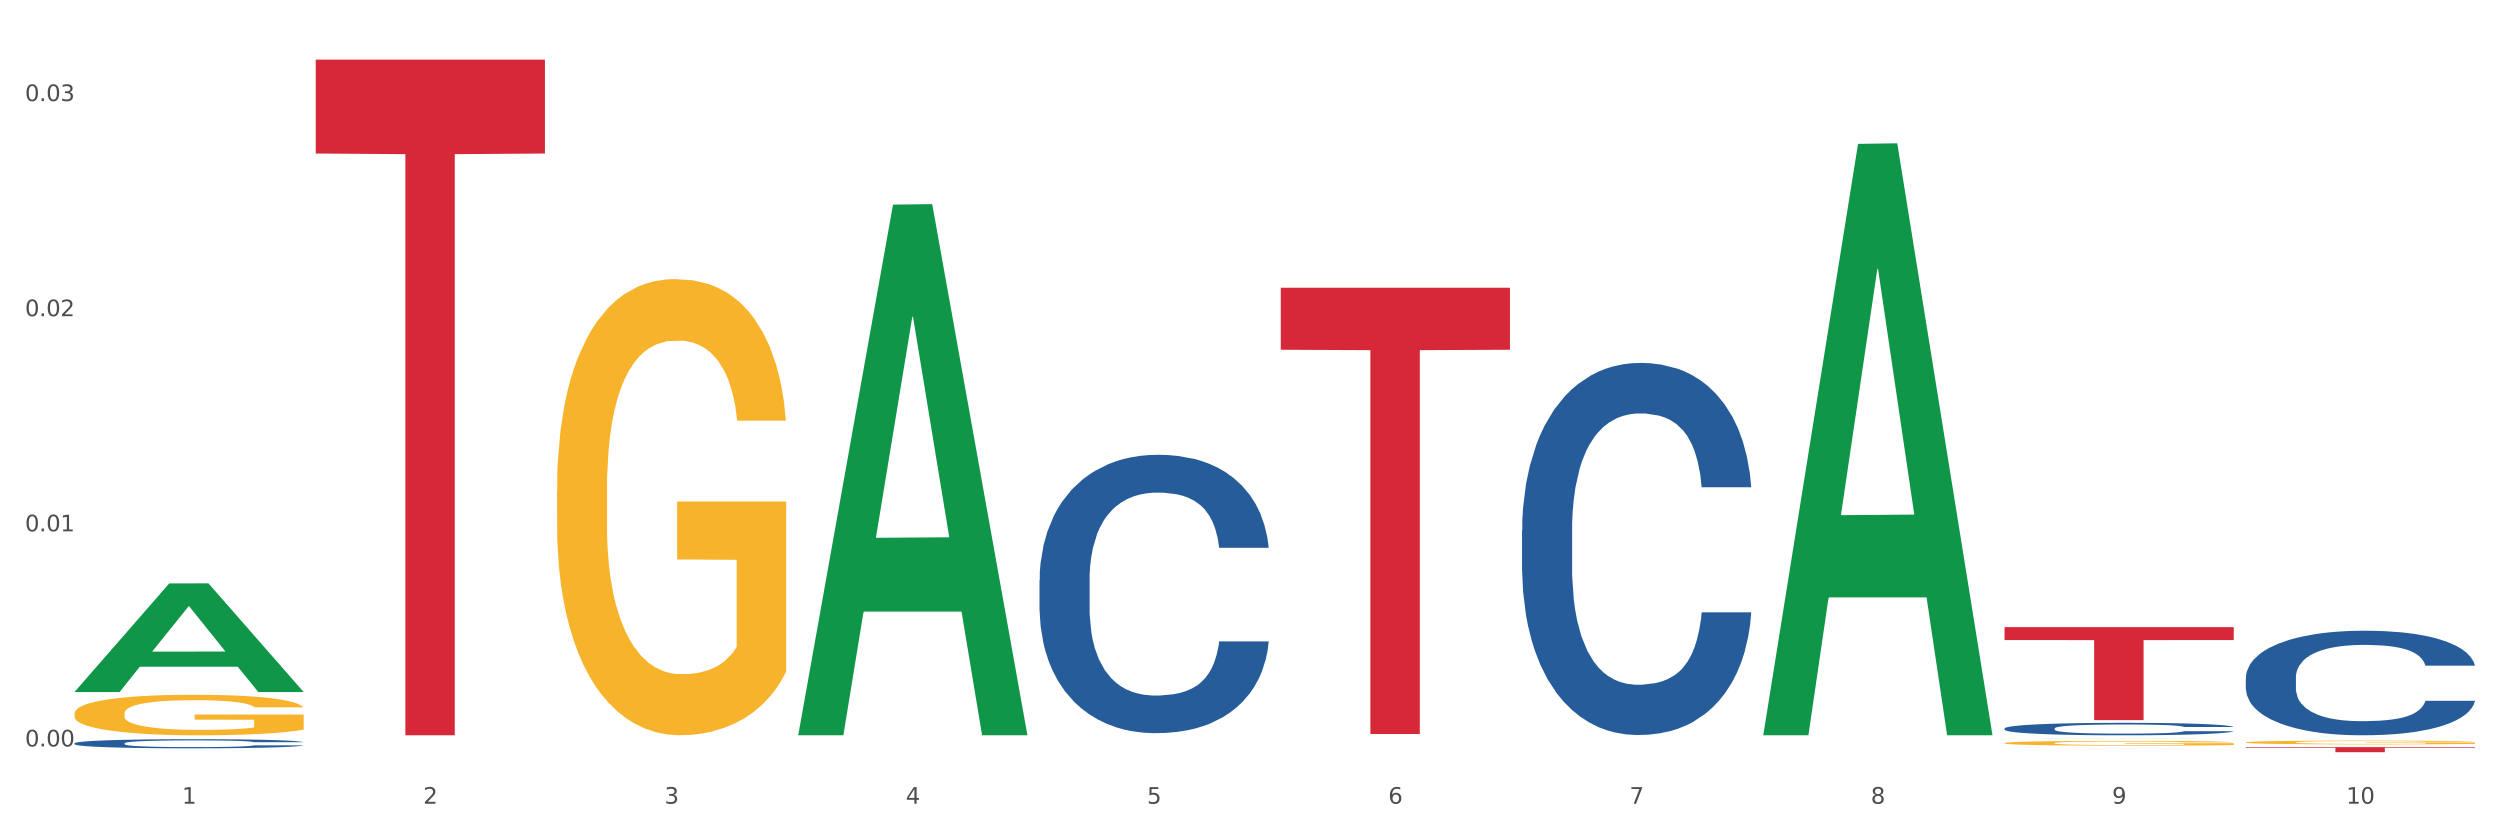 <?xml version="1.0" encoding="utf-8" standalone="no"?>
<!DOCTYPE svg PUBLIC "-//W3C//DTD SVG 1.1//EN"
  "http://www.w3.org/Graphics/SVG/1.1/DTD/svg11.dtd">
<svg xmlns:xlink="http://www.w3.org/1999/xlink" width="1080pt" height="360pt" viewBox="0 0 1080 360" xmlns="http://www.w3.org/2000/svg" version="1.1">
 <rect x="0" y="0" width="1080" height="360" fill="#333333" stroke="none"/>
 <defs>
  <style type="text/css">*{stroke-linejoin: round; stroke-linecap: butt}</style>
 </defs>
 <g id="figure_1">
  <g id="patch_1">
   <path d="M 0 360 
L 1080 360 
L 1080 0 
L 0 0 
z
" style="fill: #ffffff; stroke: #ffffff; stroke-linejoin: miter"/>
  </g>
  <g id="axes_1">
   <g id="matplotlib.axis_1">
    <g id="xtick_1">
     <g id="text_1">
      <!-- 1 -->
      <g style="fill: #4d4d4d" transform="translate(78.627 347.204) scale(0.096 -0.096)">
       <defs>
        <path id="DejaVuSans-31" d="M 794 531 
L 1825 531 
L 1825 4091 
L 703 3866 
L 703 4441 
L 1819 4666 
L 2450 4666 
L 2450 531 
L 3481 531 
L 3481 0 
L 794 0 
L 794 531 
z
" transform="scale(0.016)"/>
       </defs>
       <use xlink:href="#DejaVuSans-31"/>
      </g>
     </g>
    </g>
    <g id="xtick_2">
     <g id="text_2">
      <!-- 2 -->
      <g style="fill: #4d4d4d" transform="translate(182.851 347.204) scale(0.096 -0.096)">
       <defs>
        <path id="DejaVuSans-32" d="M 1228 531 
L 3431 531 
L 3431 0 
L 469 0 
L 469 531 
Q 828 903 1448 1529 
Q 2069 2156 2228 2338 
Q 2531 2678 2651 2914 
Q 2772 3150 2772 3378 
Q 2772 3750 2511 3984 
Q 2250 4219 1831 4219 
Q 1534 4219 1204 4116 
Q 875 4013 500 3803 
L 500 4441 
Q 881 4594 1212 4672 
Q 1544 4750 1819 4750 
Q 2544 4750 2975 4387 
Q 3406 4025 3406 3419 
Q 3406 3131 3298 2873 
Q 3191 2616 2906 2266 
Q 2828 2175 2409 1742 
Q 1991 1309 1228 531 
z
" transform="scale(0.016)"/>
       </defs>
       <use xlink:href="#DejaVuSans-32"/>
      </g>
     </g>
    </g>
    <g id="xtick_3">
     <g id="text_3">
      <!-- 3 -->
      <g style="fill: #4d4d4d" transform="translate(287.074 347.204) scale(0.096 -0.096)">
       <defs>
        <path id="DejaVuSans-33" d="M 2597 2516 
Q 3050 2419 3304 2112 
Q 3559 1806 3559 1356 
Q 3559 666 3084 287 
Q 2609 -91 1734 -91 
Q 1441 -91 1130 -33 
Q 819 25 488 141 
L 488 750 
Q 750 597 1062 519 
Q 1375 441 1716 441 
Q 2309 441 2620 675 
Q 2931 909 2931 1356 
Q 2931 1769 2642 2001 
Q 2353 2234 1838 2234 
L 1294 2234 
L 1294 2753 
L 1863 2753 
Q 2328 2753 2575 2939 
Q 2822 3125 2822 3475 
Q 2822 3834 2567 4026 
Q 2313 4219 1838 4219 
Q 1578 4219 1281 4162 
Q 984 4106 628 3988 
L 628 4550 
Q 988 4650 1302 4700 
Q 1616 4750 1894 4750 
Q 2613 4750 3031 4423 
Q 3450 4097 3450 3541 
Q 3450 3153 3228 2886 
Q 3006 2619 2597 2516 
z
" transform="scale(0.016)"/>
       </defs>
       <use xlink:href="#DejaVuSans-33"/>
      </g>
     </g>
    </g>
    <g id="xtick_4">
     <g id="text_4">
      <!-- 4 -->
      <g style="fill: #4d4d4d" transform="translate(391.298 347.204) scale(0.096 -0.096)">
       <defs>
        <path id="DejaVuSans-34" d="M 2419 4116 
L 825 1625 
L 2419 1625 
L 2419 4116 
z
M 2253 4666 
L 3047 4666 
L 3047 1625 
L 3713 1625 
L 3713 1100 
L 3047 1100 
L 3047 0 
L 2419 0 
L 2419 1100 
L 313 1100 
L 313 1709 
L 2253 4666 
z
" transform="scale(0.016)"/>
       </defs>
       <use xlink:href="#DejaVuSans-34"/>
      </g>
     </g>
    </g>
    <g id="xtick_5">
     <g id="text_5">
      <!-- 5 -->
      <g style="fill: #4d4d4d" transform="translate(495.522 347.204) scale(0.096 -0.096)">
       <defs>
        <path id="DejaVuSans-35" d="M 691 4666 
L 3169 4666 
L 3169 4134 
L 1269 4134 
L 1269 2991 
Q 1406 3038 1543 3061 
Q 1681 3084 1819 3084 
Q 2600 3084 3056 2656 
Q 3513 2228 3513 1497 
Q 3513 744 3044 326 
Q 2575 -91 1722 -91 
Q 1428 -91 1123 -41 
Q 819 9 494 109 
L 494 744 
Q 775 591 1075 516 
Q 1375 441 1709 441 
Q 2250 441 2565 725 
Q 2881 1009 2881 1497 
Q 2881 1984 2565 2268 
Q 2250 2553 1709 2553 
Q 1456 2553 1204 2497 
Q 953 2441 691 2322 
L 691 4666 
z
" transform="scale(0.016)"/>
       </defs>
       <use xlink:href="#DejaVuSans-35"/>
      </g>
     </g>
    </g>
    <g id="xtick_6">
     <g id="text_6">
      <!-- 6 -->
      <g style="fill: #4d4d4d" transform="translate(599.745 347.204) scale(0.096 -0.096)">
       <defs>
        <path id="DejaVuSans-36" d="M 2113 2584 
Q 1688 2584 1439 2293 
Q 1191 2003 1191 1497 
Q 1191 994 1439 701 
Q 1688 409 2113 409 
Q 2538 409 2786 701 
Q 3034 994 3034 1497 
Q 3034 2003 2786 2293 
Q 2538 2584 2113 2584 
z
M 3366 4563 
L 3366 3988 
Q 3128 4100 2886 4159 
Q 2644 4219 2406 4219 
Q 1781 4219 1451 3797 
Q 1122 3375 1075 2522 
Q 1259 2794 1537 2939 
Q 1816 3084 2150 3084 
Q 2853 3084 3261 2657 
Q 3669 2231 3669 1497 
Q 3669 778 3244 343 
Q 2819 -91 2113 -91 
Q 1303 -91 875 529 
Q 447 1150 447 2328 
Q 447 3434 972 4092 
Q 1497 4750 2381 4750 
Q 2619 4750 2861 4703 
Q 3103 4656 3366 4563 
z
" transform="scale(0.016)"/>
       </defs>
       <use xlink:href="#DejaVuSans-36"/>
      </g>
     </g>
    </g>
    <g id="xtick_7">
     <g id="text_7">
      <!-- 7 -->
      <g style="fill: #4d4d4d" transform="translate(703.969 347.204) scale(0.096 -0.096)">
       <defs>
        <path id="DejaVuSans-37" d="M 525 4666 
L 3525 4666 
L 3525 4397 
L 1831 0 
L 1172 0 
L 2766 4134 
L 525 4134 
L 525 4666 
z
" transform="scale(0.016)"/>
       </defs>
       <use xlink:href="#DejaVuSans-37"/>
      </g>
     </g>
    </g>
    <g id="xtick_8">
     <g id="text_8">
      <!-- 8 -->
      <g style="fill: #4d4d4d" transform="translate(808.193 347.204) scale(0.096 -0.096)">
       <defs>
        <path id="DejaVuSans-38" d="M 2034 2216 
Q 1584 2216 1326 1975 
Q 1069 1734 1069 1313 
Q 1069 891 1326 650 
Q 1584 409 2034 409 
Q 2484 409 2743 651 
Q 3003 894 3003 1313 
Q 3003 1734 2745 1975 
Q 2488 2216 2034 2216 
z
M 1403 2484 
Q 997 2584 770 2862 
Q 544 3141 544 3541 
Q 544 4100 942 4425 
Q 1341 4750 2034 4750 
Q 2731 4750 3128 4425 
Q 3525 4100 3525 3541 
Q 3525 3141 3298 2862 
Q 3072 2584 2669 2484 
Q 3125 2378 3379 2068 
Q 3634 1759 3634 1313 
Q 3634 634 3220 271 
Q 2806 -91 2034 -91 
Q 1263 -91 848 271 
Q 434 634 434 1313 
Q 434 1759 690 2068 
Q 947 2378 1403 2484 
z
M 1172 3481 
Q 1172 3119 1398 2916 
Q 1625 2713 2034 2713 
Q 2441 2713 2670 2916 
Q 2900 3119 2900 3481 
Q 2900 3844 2670 4047 
Q 2441 4250 2034 4250 
Q 1625 4250 1398 4047 
Q 1172 3844 1172 3481 
z
" transform="scale(0.016)"/>
       </defs>
       <use xlink:href="#DejaVuSans-38"/>
      </g>
     </g>
    </g>
    <g id="xtick_9">
     <g id="text_9">
      <!-- 9 -->
      <g style="fill: #4d4d4d" transform="translate(912.416 347.204) scale(0.096 -0.096)">
       <defs>
        <path id="DejaVuSans-39" d="M 703 97 
L 703 672 
Q 941 559 1184 500 
Q 1428 441 1663 441 
Q 2288 441 2617 861 
Q 2947 1281 2994 2138 
Q 2813 1869 2534 1725 
Q 2256 1581 1919 1581 
Q 1219 1581 811 2004 
Q 403 2428 403 3163 
Q 403 3881 828 4315 
Q 1253 4750 1959 4750 
Q 2769 4750 3195 4129 
Q 3622 3509 3622 2328 
Q 3622 1225 3098 567 
Q 2575 -91 1691 -91 
Q 1453 -91 1209 -44 
Q 966 3 703 97 
z
M 1959 2075 
Q 2384 2075 2632 2365 
Q 2881 2656 2881 3163 
Q 2881 3666 2632 3958 
Q 2384 4250 1959 4250 
Q 1534 4250 1286 3958 
Q 1038 3666 1038 3163 
Q 1038 2656 1286 2365 
Q 1534 2075 1959 2075 
z
" transform="scale(0.016)"/>
       </defs>
       <use xlink:href="#DejaVuSans-39"/>
      </g>
     </g>
    </g>
    <g id="xtick_10">
     <g id="text_10">
      <!-- 10 -->
      <g style="fill: #4d4d4d" transform="translate(1013.586 347.204) scale(0.096 -0.096)">
       <defs>
        <path id="DejaVuSans-30" d="M 2034 4250 
Q 1547 4250 1301 3770 
Q 1056 3291 1056 2328 
Q 1056 1369 1301 889 
Q 1547 409 2034 409 
Q 2525 409 2770 889 
Q 3016 1369 3016 2328 
Q 3016 3291 2770 3770 
Q 2525 4250 2034 4250 
z
M 2034 4750 
Q 2819 4750 3233 4129 
Q 3647 3509 3647 2328 
Q 3647 1150 3233 529 
Q 2819 -91 2034 -91 
Q 1250 -91 836 529 
Q 422 1150 422 2328 
Q 422 3509 836 4129 
Q 1250 4750 2034 4750 
z
" transform="scale(0.016)"/>
       </defs>
       <use xlink:href="#DejaVuSans-31"/>
       <use xlink:href="#DejaVuSans-30" transform="translate(63.623 0)"/>
      </g>
     </g>
    </g>
    <g id="xtick_11"/>
    <g id="xtick_12"/>
    <g id="xtick_13"/>
    <g id="xtick_14"/>
    <g id="xtick_15"/>
    <g id="xtick_16"/>
    <g id="xtick_17"/>
    <g id="xtick_18"/>
    <g id="xtick_19"/>
   </g>
   <g id="matplotlib.axis_2">
    <g id="ytick_1">
     <g id="text_11">
      <!-- 0.00 -->
      <g style="fill: #4d4d4d" transform="translate(10.8 322.468) scale(0.096 -0.096)">
       <defs>
        <path id="DejaVuSans-2e" d="M 684 794 
L 1344 794 
L 1344 0 
L 684 0 
L 684 794 
z
" transform="scale(0.016)"/>
       </defs>
       <use xlink:href="#DejaVuSans-30"/>
       <use xlink:href="#DejaVuSans-2e" transform="translate(63.623 0)"/>
       <use xlink:href="#DejaVuSans-30" transform="translate(95.41 0)"/>
       <use xlink:href="#DejaVuSans-30" transform="translate(159.033 0)"/>
      </g>
     </g>
    </g>
    <g id="ytick_2">
     <g id="text_12">
      <!-- 0.01 -->
      <g style="fill: #4d4d4d" transform="translate(10.8 229.534) scale(0.096 -0.096)">
       <use xlink:href="#DejaVuSans-30"/>
       <use xlink:href="#DejaVuSans-2e" transform="translate(63.623 0)"/>
       <use xlink:href="#DejaVuSans-30" transform="translate(95.41 0)"/>
       <use xlink:href="#DejaVuSans-31" transform="translate(159.033 0)"/>
      </g>
     </g>
    </g>
    <g id="ytick_3">
     <g id="text_13">
      <!-- 0.02 -->
      <g style="fill: #4d4d4d" transform="translate(10.8 136.6) scale(0.096 -0.096)">
       <use xlink:href="#DejaVuSans-30"/>
       <use xlink:href="#DejaVuSans-2e" transform="translate(63.623 0)"/>
       <use xlink:href="#DejaVuSans-30" transform="translate(95.41 0)"/>
       <use xlink:href="#DejaVuSans-32" transform="translate(159.033 0)"/>
      </g>
     </g>
    </g>
    <g id="ytick_4">
     <g id="text_14">
      <!-- 0.03 -->
      <g style="fill: #4d4d4d" transform="translate(10.8 43.666) scale(0.096 -0.096)">
       <use xlink:href="#DejaVuSans-30"/>
       <use xlink:href="#DejaVuSans-2e" transform="translate(63.623 0)"/>
       <use xlink:href="#DejaVuSans-30" transform="translate(95.41 0)"/>
       <use xlink:href="#DejaVuSans-33" transform="translate(159.033 0)"/>
      </g>
     </g>
    </g>
    <g id="ytick_5"/>
    <g id="ytick_6"/>
    <g id="ytick_7"/>
   </g>
   <g id="PolyCollection_1">
    <path d="M 32.175 298.88 
L 32.277 298.836 
L 73.107 252.043 
L 90.051 251.998 
L 131.187 298.968 
L 111.589 298.968 
L 102.709 288.031 
L 60.552 288.031 
L 60.246 288.207 
L 51.671 298.968 
L 32.175 298.968 
L 32.175 298.88 
L 65.86 281.503 
L 97.401 281.459 
L 81.783 262.01 
L 81.579 261.922 
L 81.375 262.054 
L 65.758 281.459 
L 65.86 281.503 
L 32.175 298.88 
z
" clip-path="url(#p3c6e012a71)" style="fill: #109648"/>
    <path d="M 970.188 320.7 
L 970.304 320.698 
L 970.304 320.645 
L 970.538 320.599 
L 971.707 320.487 
L 973.461 320.394 
L 974.747 320.345 
L 976.032 320.305 
L 977.552 320.265 
L 979.422 320.223 
L 982.813 320.162 
L 984.917 320.13 
L 987.488 320.098 
L 992.164 320.05 
L 995.554 320.023 
L 999.061 320.001 
L 1004.789 319.974 
L 1008.53 319.962 
L 1012.505 319.953 
L 1017.297 319.947 
L 1020.921 319.945 
L 1028.87 319.95 
L 1035.65 319.963 
L 1038.923 319.974 
L 1043.132 319.992 
L 1045.353 320.004 
L 1048.977 320.027 
L 1052.717 320.059 
L 1055.289 320.086 
L 1059.147 320.136 
L 1062.069 320.187 
L 1064.758 320.25 
L 1066.161 320.293 
L 1067.213 320.333 
L 1068.148 320.379 
L 1069.083 320.452 
L 1048.041 320.452 
L 1047.223 320.4 
L 1045.937 320.351 
L 1044.067 320.303 
L 1042.43 320.274 
L 1039.625 320.236 
L 1037.053 320.212 
L 1034.364 320.194 
L 1031.091 320.18 
L 1028.52 320.172 
L 1024.896 320.166 
L 1017.765 320.168 
L 1012.972 320.18 
L 1009.699 320.194 
L 1007.595 320.208 
L 1005.724 320.223 
L 1003.62 320.244 
L 1001.165 320.275 
L 999.412 320.303 
L 997.659 320.339 
L 996.256 320.375 
L 994.97 320.417 
L 993.918 320.461 
L 993.1 320.508 
L 992.398 320.564 
L 991.814 320.658 
L 991.814 320.862 
L 992.047 320.909 
L 992.632 320.97 
L 993.333 321.016 
L 994.502 321.071 
L 995.554 321.108 
L 997.542 321.162 
L 999.763 321.207 
L 1001.516 321.235 
L 1003.27 321.259 
L 1006.309 321.292 
L 1009.699 321.319 
L 1012.621 321.335 
L 1016.596 321.35 
L 1019.285 321.356 
L 1021.623 321.359 
L 1027.351 321.359 
L 1031.442 321.354 
L 1036.001 321.344 
L 1039.508 321.331 
L 1042.43 321.314 
L 1045.704 321.287 
L 1047.808 321.262 
L 1047.808 320.95 
L 1022.09 320.949 
L 1022.09 320.742 
L 1069.2 320.742 
L 1069.2 321.35 
L 1067.213 321.381 
L 1064.992 321.41 
L 1062.654 321.435 
L 1059.147 321.466 
L 1054.938 321.496 
L 1051.198 321.517 
L 1047.223 321.535 
L 1042.547 321.551 
L 1036.469 321.566 
L 1032.728 321.572 
L 1028.052 321.577 
L 1022.558 321.578 
L 1017.765 321.575 
L 1013.089 321.568 
L 1008.179 321.554 
L 1003.387 321.535 
L 999.763 321.516 
L 996.139 321.492 
L 992.281 321.46 
L 989.242 321.431 
L 986.904 321.404 
L 984.332 321.369 
L 981.527 321.325 
L 979.422 321.284 
L 977.552 321.243 
L 975.565 321.189 
L 974.162 321.143 
L 972.759 321.085 
L 971.941 321.041 
L 971.006 320.974 
L 970.304 320.88 
L 970.188 320.7 
z
" clip-path="url(#p3c6e012a71)" style="fill: #f7b32b"/>
    <path d="M 970.188 322.75 
L 1069.2 322.75 
L 1069.2 323.056 
L 1030.252 323.058 
L 1030.252 324.95 
L 1008.901 324.95 
L 1008.901 323.058 
L 970.188 323.056 
L 970.188 322.752 
L 970.188 322.75 
z
" clip-path="url(#p3c6e012a71)" style="fill: #d62839"/>
    <path d="M 865.964 270.914 
L 964.976 270.914 
L 964.976 276.496 
L 926.028 276.534 
L 926.028 311.086 
L 904.677 311.086 
L 904.677 276.534 
L 865.964 276.496 
L 865.964 270.951 
L 865.964 270.914 
z
" clip-path="url(#p3c6e012a71)" style="fill: #d62839"/>
    <path d="M 553.293 124.299 
L 652.306 124.299 
L 652.306 151.091 
L 613.358 151.272 
L 613.358 317.098 
L 592.006 317.098 
L 592.006 151.272 
L 553.293 151.091 
L 553.293 124.48 
L 553.293 124.299 
z
" clip-path="url(#p3c6e012a71)" style="fill: #d62839"/>
    <path d="M 136.399 25.759 
L 235.411 25.759 
L 235.411 66.323 
L 196.463 66.597 
L 196.463 317.649 
L 175.112 317.649 
L 175.112 66.597 
L 136.399 66.323 
L 136.399 26.034 
L 136.399 25.759 
z
" clip-path="url(#p3c6e012a71)" style="fill: #d62839"/>
    <path d="M 865.964 321.018 
L 866.081 321.016 
L 866.081 320.948 
L 866.315 320.889 
L 867.484 320.746 
L 869.237 320.629 
L 870.523 320.566 
L 871.809 320.515 
L 873.329 320.464 
L 875.199 320.411 
L 878.589 320.333 
L 880.693 320.293 
L 883.265 320.251 
L 887.941 320.19 
L 891.331 320.156 
L 894.838 320.128 
L 900.566 320.094 
L 904.306 320.079 
L 908.281 320.067 
L 913.074 320.06 
L 916.698 320.058 
L 924.647 320.063 
L 931.427 320.08 
L 934.7 320.094 
L 938.908 320.116 
L 941.129 320.132 
L 944.753 320.162 
L 948.494 320.202 
L 951.066 320.236 
L 954.923 320.301 
L 957.846 320.365 
L 960.534 320.445 
L 961.937 320.5 
L 962.989 320.551 
L 963.924 320.61 
L 964.859 320.703 
L 943.818 320.703 
L 943 320.636 
L 941.714 320.574 
L 939.843 320.513 
L 938.207 320.475 
L 935.401 320.428 
L 932.829 320.397 
L 930.141 320.375 
L 926.868 320.356 
L 924.296 320.346 
L 920.672 320.338 
L 913.541 320.34 
L 908.749 320.356 
L 905.475 320.375 
L 903.371 320.392 
L 901.501 320.411 
L 899.397 320.437 
L 896.942 320.477 
L 895.188 320.513 
L 893.435 320.559 
L 892.032 320.604 
L 890.746 320.657 
L 889.694 320.714 
L 888.876 320.773 
L 888.175 320.845 
L 887.59 320.965 
L 887.59 321.225 
L 887.824 321.283 
L 888.408 321.361 
L 889.11 321.42 
L 890.279 321.49 
L 891.331 321.538 
L 893.318 321.606 
L 895.539 321.663 
L 897.293 321.699 
L 899.046 321.729 
L 902.085 321.771 
L 905.475 321.805 
L 908.398 321.826 
L 912.372 321.845 
L 915.061 321.853 
L 917.399 321.856 
L 923.127 321.856 
L 927.218 321.851 
L 931.777 321.837 
L 935.284 321.82 
L 938.207 321.799 
L 941.48 321.765 
L 943.584 321.733 
L 943.584 321.337 
L 917.867 321.335 
L 917.867 321.071 
L 964.976 321.071 
L 964.976 321.845 
L 962.989 321.885 
L 960.768 321.921 
L 958.43 321.953 
L 954.923 321.993 
L 950.715 322.031 
L 946.974 322.058 
L 943 322.08 
L 938.324 322.101 
L 932.245 322.12 
L 928.504 322.128 
L 923.828 322.133 
L 918.334 322.135 
L 913.541 322.132 
L 908.865 322.122 
L 903.956 322.105 
L 899.163 322.08 
L 895.539 322.056 
L 891.915 322.025 
L 888.058 321.985 
L 885.018 321.947 
L 882.68 321.913 
L 880.109 321.87 
L 877.303 321.813 
L 875.199 321.762 
L 873.329 321.708 
L 871.341 321.64 
L 869.938 321.581 
L 868.536 321.507 
L 867.717 321.452 
L 866.782 321.367 
L 866.081 321.247 
L 865.964 321.018 
z
" clip-path="url(#p3c6e012a71)" style="fill: #f7b32b"/>
    <path d="M 32.175 321.099 
L 32.292 321.096 
L 32.292 320.995 
L 32.643 320.857 
L 33.931 320.605 
L 35.569 320.414 
L 38.378 320.19 
L 39.899 320.096 
L 41.889 319.991 
L 45.985 319.822 
L 50.667 319.677 
L 53.944 319.598 
L 56.401 319.548 
L 61.902 319.457 
L 65.062 319.418 
L 68.339 319.385 
L 71.148 319.363 
L 75.829 319.338 
L 79.575 319.327 
L 83.905 319.324 
L 87.533 319.327 
L 92.331 319.342 
L 99.354 319.385 
L 102.045 319.41 
L 105.674 319.454 
L 109.419 319.511 
L 112.462 319.569 
L 115.973 319.652 
L 119.601 319.76 
L 123.112 319.898 
L 125.57 320.024 
L 127.559 320.157 
L 129.315 320.32 
L 130.602 320.497 
L 131.187 320.644 
L 109.77 320.644 
L 109.185 320.511 
L 108.014 320.367 
L 106.844 320.269 
L 105.557 320.19 
L 103.567 320.1 
L 101.811 320.042 
L 98.886 319.973 
L 96.194 319.93 
L 93.97 319.905 
L 91.278 319.883 
L 85.543 319.861 
L 81.447 319.861 
L 78.872 319.869 
L 75.712 319.887 
L 73.021 319.912 
L 69.861 319.955 
L 67.403 320.002 
L 64.945 320.064 
L 63.541 320.107 
L 61.434 320.186 
L 60.03 320.251 
L 58.157 320.363 
L 57.104 320.442 
L 55.231 320.648 
L 54.412 320.8 
L 54.061 320.904 
L 53.827 321.02 
L 53.827 321.583 
L 54.529 321.835 
L 55.114 321.944 
L 56.05 322.066 
L 57.806 322.225 
L 60.381 322.38 
L 63.072 322.492 
L 65.296 322.561 
L 67.403 322.611 
L 69.509 322.651 
L 72.084 322.687 
L 74.191 322.709 
L 77.351 322.73 
L 81.096 322.741 
L 84.022 322.741 
L 89.991 322.723 
L 92.683 322.705 
L 95.257 322.68 
L 98.066 322.64 
L 100.29 322.597 
L 101.577 322.564 
L 103.684 322.496 
L 105.322 322.423 
L 106.727 322.34 
L 107.663 322.268 
L 108.717 322.16 
L 109.536 322.037 
L 109.77 321.972 
L 131.187 321.972 
L 130.719 322.102 
L 129.9 322.229 
L 128.262 322.398 
L 126.974 322.496 
L 124.985 322.615 
L 122.878 322.716 
L 119.952 322.828 
L 117.26 322.911 
L 114.451 322.983 
L 111.408 323.048 
L 105.908 323.138 
L 103.918 323.163 
L 99.705 323.206 
L 96.428 323.232 
L 91.629 323.257 
L 86.714 323.271 
L 81.564 323.275 
L 77 323.268 
L 71.967 323.246 
L 68.807 323.225 
L 65.296 323.192 
L 61.2 323.142 
L 57.338 323.08 
L 53.71 323.008 
L 50.316 322.925 
L 47.156 322.831 
L 43.059 322.676 
L 40.016 322.524 
L 37.793 322.384 
L 36.271 322.265 
L 34.75 322.113 
L 33.931 322.008 
L 32.643 321.756 
L 32.175 321.521 
L 32.175 321.099 
z
" clip-path="url(#p3c6e012a71)" style="fill: #255c99"/>
    <path d="M 449.069 250.502 
L 449.187 250.392 
L 449.187 247.317 
L 449.538 243.143 
L 450.825 235.455 
L 452.464 229.634 
L 455.272 222.824 
L 456.794 219.968 
L 458.783 216.783 
L 462.88 211.621 
L 467.561 207.228 
L 470.838 204.811 
L 473.296 203.274 
L 478.797 200.528 
L 481.957 199.32 
L 485.234 198.331 
L 488.042 197.672 
L 492.724 196.903 
L 496.469 196.574 
L 500.799 196.464 
L 504.427 196.574 
L 509.226 197.013 
L 516.248 198.331 
L 518.94 199.1 
L 522.568 200.418 
L 526.313 202.175 
L 529.356 203.933 
L 532.867 206.459 
L 536.495 209.754 
L 540.006 213.927 
L 542.464 217.772 
L 544.454 221.836 
L 546.209 226.778 
L 547.497 232.16 
L 548.082 236.663 
L 526.664 236.663 
L 526.079 232.599 
L 524.909 228.206 
L 523.738 225.24 
L 522.451 222.824 
L 520.461 220.078 
L 518.706 218.321 
L 515.78 216.234 
L 513.088 214.916 
L 510.864 214.147 
L 508.173 213.488 
L 502.438 212.829 
L 498.342 212.829 
L 495.767 213.049 
L 492.607 213.598 
L 489.915 214.367 
L 486.755 215.685 
L 484.297 217.113 
L 481.84 218.98 
L 480.435 220.298 
L 478.328 222.714 
L 476.924 224.691 
L 475.051 228.096 
L 473.998 230.512 
L 472.126 236.773 
L 471.306 241.386 
L 470.955 244.571 
L 470.721 248.086 
L 470.721 265.22 
L 471.423 272.908 
L 472.009 276.203 
L 472.945 279.938 
L 474.7 284.771 
L 477.275 289.493 
L 479.967 292.898 
L 482.191 294.985 
L 484.297 296.523 
L 486.404 297.731 
L 488.979 298.829 
L 491.085 299.488 
L 494.245 300.147 
L 497.991 300.477 
L 500.916 300.477 
L 506.885 299.928 
L 509.577 299.378 
L 512.152 298.61 
L 514.961 297.401 
L 517.184 296.083 
L 518.472 295.095 
L 520.578 293.008 
L 522.217 290.811 
L 523.621 288.285 
L 524.558 286.089 
L 525.611 282.794 
L 526.43 279.059 
L 526.664 277.082 
L 548.082 277.082 
L 547.614 281.036 
L 546.795 284.88 
L 545.156 290.043 
L 543.869 293.008 
L 541.879 296.633 
L 539.772 299.708 
L 536.846 303.113 
L 534.155 305.639 
L 531.346 307.836 
L 528.303 309.813 
L 522.802 312.559 
L 520.813 313.327 
L 516.599 314.645 
L 513.322 315.414 
L 508.524 316.183 
L 503.608 316.622 
L 498.459 316.732 
L 493.894 316.513 
L 488.862 315.854 
L 485.702 315.195 
L 482.191 314.206 
L 478.094 312.668 
L 474.232 310.801 
L 470.604 308.605 
L 467.21 306.078 
L 464.05 303.223 
L 459.954 298.5 
L 456.911 293.887 
L 454.687 289.603 
L 453.166 285.979 
L 451.644 281.366 
L 450.825 278.18 
L 449.538 270.492 
L 449.069 263.353 
L 449.069 250.502 
z
" clip-path="url(#p3c6e012a71)" style="fill: #255c99"/>
    <path d="M 657.517 229.008 
L 657.634 228.861 
L 657.634 224.75 
L 657.985 219.171 
L 659.272 208.894 
L 660.911 201.113 
L 663.72 192.01 
L 665.241 188.193 
L 667.231 183.935 
L 671.327 177.034 
L 676.008 171.162 
L 679.285 167.932 
L 681.743 165.876 
L 687.244 162.206 
L 690.404 160.591 
L 693.681 159.269 
L 696.49 158.389 
L 701.171 157.361 
L 704.916 156.92 
L 709.247 156.774 
L 712.875 156.92 
L 717.673 157.508 
L 724.695 159.269 
L 727.387 160.297 
L 731.015 162.059 
L 734.76 164.408 
L 737.803 166.757 
L 741.314 170.134 
L 744.943 174.539 
L 748.454 180.118 
L 750.911 185.256 
L 752.901 190.689 
L 754.657 197.295 
L 755.944 204.489 
L 756.529 210.509 
L 735.112 210.509 
L 734.526 205.077 
L 733.356 199.204 
L 732.186 195.24 
L 730.898 192.01 
L 728.909 188.339 
L 727.153 185.99 
L 724.227 183.201 
L 721.535 181.439 
L 719.312 180.411 
L 716.62 179.53 
L 710.885 178.649 
L 706.789 178.649 
L 704.214 178.943 
L 701.054 179.677 
L 698.362 180.705 
L 695.202 182.467 
L 692.745 184.375 
L 690.287 186.871 
L 688.882 188.633 
L 686.776 191.863 
L 685.371 194.506 
L 683.499 199.057 
L 682.445 202.287 
L 680.573 210.656 
L 679.754 216.822 
L 679.402 221.08 
L 679.168 225.778 
L 679.168 248.682 
L 679.871 258.959 
L 680.456 263.363 
L 681.392 268.355 
L 683.148 274.815 
L 685.722 281.128 
L 688.414 285.68 
L 690.638 288.469 
L 692.745 290.525 
L 694.851 292.14 
L 697.426 293.608 
L 699.533 294.489 
L 702.693 295.37 
L 706.438 295.81 
L 709.364 295.81 
L 715.332 295.076 
L 718.024 294.342 
L 720.599 293.314 
L 723.408 291.699 
L 725.632 289.937 
L 726.919 288.616 
L 729.026 285.827 
L 730.664 282.89 
L 732.069 279.513 
L 733.005 276.577 
L 734.058 272.173 
L 734.877 267.181 
L 735.112 264.538 
L 756.529 264.538 
L 756.061 269.823 
L 755.242 274.962 
L 753.603 281.863 
L 752.316 285.827 
L 750.326 290.672 
L 748.22 294.782 
L 745.294 299.334 
L 742.602 302.711 
L 739.793 305.647 
L 736.75 308.29 
L 731.249 311.96 
L 729.26 312.988 
L 725.046 314.75 
L 721.769 315.777 
L 716.971 316.805 
L 712.055 317.392 
L 706.906 317.539 
L 702.341 317.246 
L 697.309 316.365 
L 694.149 315.484 
L 690.638 314.162 
L 686.542 312.107 
L 682.679 309.611 
L 679.051 306.675 
L 675.657 303.298 
L 672.497 299.481 
L 668.401 293.167 
L 665.358 287.001 
L 663.134 281.275 
L 661.613 276.43 
L 660.091 270.264 
L 659.272 266.006 
L 657.985 255.729 
L 657.517 246.186 
L 657.517 229.008 
z
" clip-path="url(#p3c6e012a71)" style="fill: #255c99"/>
    <path d="M 32.175 308.231 
L 32.292 308.215 
L 32.292 307.639 
L 32.526 307.144 
L 33.695 305.944 
L 35.448 304.953 
L 36.734 304.426 
L 38.02 303.994 
L 39.54 303.562 
L 41.41 303.114 
L 44.8 302.459 
L 46.904 302.123 
L 49.476 301.771 
L 54.152 301.26 
L 57.542 300.972 
L 61.049 300.732 
L 66.777 300.444 
L 70.517 300.316 
L 74.492 300.22 
L 79.285 300.156 
L 82.909 300.14 
L 90.858 300.188 
L 97.638 300.332 
L 100.911 300.444 
L 105.119 300.636 
L 107.34 300.764 
L 110.964 301.02 
L 114.705 301.356 
L 117.277 301.643 
L 121.134 302.187 
L 124.057 302.731 
L 126.745 303.402 
L 128.148 303.866 
L 129.2 304.298 
L 130.135 304.793 
L 131.071 305.577 
L 110.029 305.577 
L 109.211 305.017 
L 107.925 304.489 
L 106.054 303.978 
L 104.418 303.658 
L 101.612 303.258 
L 99.041 303.002 
L 96.352 302.811 
L 93.079 302.651 
L 90.507 302.571 
L 86.883 302.507 
L 79.752 302.523 
L 74.96 302.651 
L 71.686 302.811 
L 69.582 302.954 
L 67.712 303.114 
L 65.608 303.338 
L 63.153 303.674 
L 61.399 303.978 
L 59.646 304.362 
L 58.243 304.745 
L 56.957 305.193 
L 55.905 305.673 
L 55.087 306.168 
L 54.386 306.776 
L 53.801 307.783 
L 53.801 309.974 
L 54.035 310.469 
L 54.619 311.125 
L 55.321 311.621 
L 56.49 312.212 
L 57.542 312.612 
L 59.529 313.188 
L 61.75 313.667 
L 63.504 313.971 
L 65.257 314.227 
L 68.296 314.579 
L 71.686 314.867 
L 74.609 315.042 
L 78.583 315.202 
L 81.272 315.266 
L 83.61 315.298 
L 89.338 315.298 
L 93.429 315.25 
L 97.988 315.138 
L 101.495 314.994 
L 104.418 314.819 
L 107.691 314.531 
L 109.795 314.259 
L 109.795 310.917 
L 84.078 310.901 
L 84.078 308.679 
L 131.187 308.679 
L 131.187 315.202 
L 129.2 315.538 
L 126.979 315.842 
L 124.641 316.114 
L 121.134 316.45 
L 116.926 316.769 
L 113.185 316.993 
L 109.211 317.185 
L 104.535 317.361 
L 98.456 317.521 
L 94.715 317.585 
L 90.039 317.633 
L 84.545 317.649 
L 79.752 317.617 
L 75.076 317.537 
L 70.167 317.393 
L 65.374 317.185 
L 61.75 316.977 
L 58.126 316.721 
L 54.269 316.386 
L 51.229 316.066 
L 48.891 315.778 
L 46.32 315.41 
L 43.514 314.931 
L 41.41 314.499 
L 39.54 314.051 
L 37.552 313.475 
L 36.15 312.98 
L 34.747 312.356 
L 33.928 311.893 
L 32.993 311.173 
L 32.292 310.166 
L 32.175 308.231 
z
" clip-path="url(#p3c6e012a71)" style="fill: #f7b32b"/>
    <path d="M 970.188 292.768 
L 970.305 292.727 
L 970.305 291.571 
L 970.656 290.003 
L 971.943 287.115 
L 973.582 284.928 
L 976.39 282.37 
L 977.912 281.297 
L 979.902 280.101 
L 983.998 278.161 
L 988.679 276.511 
L 991.956 275.603 
L 994.414 275.025 
L 999.915 273.994 
L 1003.075 273.54 
L 1006.352 273.169 
L 1009.161 272.921 
L 1013.842 272.632 
L 1017.587 272.508 
L 1021.917 272.467 
L 1025.546 272.508 
L 1030.344 272.673 
L 1037.366 273.169 
L 1040.058 273.457 
L 1043.686 273.953 
L 1047.431 274.613 
L 1050.474 275.273 
L 1053.985 276.222 
L 1057.613 277.46 
L 1061.125 279.028 
L 1063.582 280.472 
L 1065.572 281.999 
L 1067.327 283.855 
L 1068.615 285.877 
L 1069.2 287.569 
L 1047.782 287.569 
L 1047.197 286.042 
L 1046.027 284.392 
L 1044.857 283.278 
L 1043.569 282.37 
L 1041.58 281.338 
L 1039.824 280.678 
L 1036.898 279.894 
L 1034.206 279.399 
L 1031.983 279.11 
L 1029.291 278.863 
L 1023.556 278.615 
L 1019.46 278.615 
L 1016.885 278.698 
L 1013.725 278.904 
L 1011.033 279.193 
L 1007.873 279.688 
L 1005.415 280.224 
L 1002.958 280.926 
L 1001.553 281.421 
L 999.447 282.329 
L 998.042 283.071 
L 996.17 284.351 
L 995.116 285.258 
L 993.244 287.61 
L 992.424 289.343 
L 992.073 290.54 
L 991.839 291.86 
L 991.839 298.297 
L 992.541 301.185 
L 993.127 302.423 
L 994.063 303.826 
L 995.818 305.642 
L 998.393 307.416 
L 1001.085 308.695 
L 1003.309 309.479 
L 1005.415 310.057 
L 1007.522 310.51 
L 1010.097 310.923 
L 1012.203 311.171 
L 1015.363 311.418 
L 1019.109 311.542 
L 1022.035 311.542 
L 1028.003 311.336 
L 1030.695 311.129 
L 1033.27 310.841 
L 1036.079 310.387 
L 1038.303 309.892 
L 1039.59 309.52 
L 1041.697 308.736 
L 1043.335 307.911 
L 1044.739 306.962 
L 1045.676 306.137 
L 1046.729 304.899 
L 1047.548 303.496 
L 1047.782 302.753 
L 1069.2 302.753 
L 1068.732 304.239 
L 1067.913 305.683 
L 1066.274 307.622 
L 1064.987 308.736 
L 1062.997 310.098 
L 1060.89 311.253 
L 1057.965 312.532 
L 1055.273 313.481 
L 1052.464 314.307 
L 1049.421 315.049 
L 1043.92 316.081 
L 1041.931 316.37 
L 1037.717 316.865 
L 1034.44 317.154 
L 1029.642 317.442 
L 1024.726 317.607 
L 1019.577 317.649 
L 1015.012 317.566 
L 1009.98 317.319 
L 1006.82 317.071 
L 1003.309 316.7 
L 999.212 316.122 
L 995.35 315.421 
L 991.722 314.595 
L 988.328 313.646 
L 985.168 312.574 
L 981.072 310.799 
L 978.029 309.066 
L 975.805 307.457 
L 974.284 306.095 
L 972.762 304.362 
L 971.943 303.166 
L 970.656 300.278 
L 970.188 297.596 
L 970.188 292.768 
z
" clip-path="url(#p3c6e012a71)" style="fill: #255c99"/>
    <path d="M 344.846 317.218 
L 344.948 317.002 
L 385.778 88.39 
L 402.722 88.175 
L 443.858 317.649 
L 424.26 317.649 
L 415.379 264.213 
L 373.223 264.213 
L 372.916 265.074 
L 364.342 317.649 
L 344.846 317.649 
L 344.846 317.218 
L 378.53 232.323 
L 410.072 232.108 
L 394.454 137.086 
L 394.25 136.655 
L 394.046 137.302 
L 378.428 232.108 
L 378.53 232.323 
L 344.846 317.218 
z
" clip-path="url(#p3c6e012a71)" style="fill: #109648"/>
    <path d="M 865.964 314.68 
L 866.081 314.675 
L 866.081 314.537 
L 866.432 314.35 
L 867.719 314.006 
L 869.358 313.745 
L 872.167 313.44 
L 873.688 313.312 
L 875.678 313.169 
L 879.774 312.938 
L 884.456 312.741 
L 887.733 312.632 
L 890.19 312.563 
L 895.691 312.44 
L 898.851 312.386 
L 902.128 312.342 
L 904.937 312.312 
L 909.618 312.278 
L 913.364 312.263 
L 917.694 312.258 
L 921.322 312.263 
L 926.12 312.283 
L 933.143 312.342 
L 935.834 312.376 
L 939.463 312.435 
L 943.208 312.514 
L 946.251 312.593 
L 949.762 312.706 
L 953.39 312.854 
L 956.901 313.041 
L 959.359 313.213 
L 961.348 313.395 
L 963.104 313.617 
L 964.391 313.858 
L 964.976 314.06 
L 943.559 314.06 
L 942.974 313.878 
L 941.803 313.681 
L 940.633 313.548 
L 939.346 313.44 
L 937.356 313.317 
L 935.6 313.238 
L 932.674 313.144 
L 929.983 313.085 
L 927.759 313.051 
L 925.067 313.021 
L 919.332 312.992 
L 915.236 312.992 
L 912.661 313.002 
L 909.501 313.026 
L 906.81 313.061 
L 903.65 313.12 
L 901.192 313.184 
L 898.734 313.267 
L 897.33 313.326 
L 895.223 313.435 
L 893.819 313.523 
L 891.946 313.676 
L 890.893 313.784 
L 889.02 314.065 
L 888.201 314.272 
L 887.85 314.414 
L 887.616 314.572 
L 887.616 315.34 
L 888.318 315.684 
L 888.903 315.832 
L 889.839 316 
L 891.595 316.216 
L 894.17 316.428 
L 896.861 316.58 
L 899.085 316.674 
L 901.192 316.743 
L 903.298 316.797 
L 905.873 316.846 
L 907.98 316.876 
L 911.14 316.905 
L 914.885 316.92 
L 917.811 316.92 
L 923.78 316.896 
L 926.472 316.871 
L 929.046 316.836 
L 931.855 316.782 
L 934.079 316.723 
L 935.366 316.679 
L 937.473 316.585 
L 939.111 316.487 
L 940.516 316.374 
L 941.452 316.275 
L 942.505 316.128 
L 943.325 315.96 
L 943.559 315.872 
L 964.976 315.872 
L 964.508 316.049 
L 963.689 316.221 
L 962.05 316.452 
L 960.763 316.585 
L 958.773 316.748 
L 956.667 316.886 
L 953.741 317.038 
L 951.049 317.151 
L 948.24 317.25 
L 945.197 317.339 
L 939.697 317.462 
L 937.707 317.496 
L 933.494 317.555 
L 930.217 317.59 
L 925.418 317.624 
L 920.503 317.644 
L 915.353 317.649 
L 910.789 317.639 
L 905.756 317.609 
L 902.596 317.58 
L 899.085 317.535 
L 894.989 317.467 
L 891.127 317.383 
L 887.499 317.284 
L 884.105 317.171 
L 880.945 317.043 
L 876.848 316.832 
L 873.805 316.625 
L 871.582 316.433 
L 870.06 316.27 
L 868.539 316.064 
L 867.719 315.921 
L 866.432 315.576 
L 865.964 315.256 
L 865.964 314.68 
z
" clip-path="url(#p3c6e012a71)" style="fill: #255c99"/>
    <path d="M 761.74 317.149 
L 761.842 316.909 
L 802.672 62.146 
L 819.617 61.906 
L 860.753 317.629 
L 841.154 317.629 
L 832.274 258.08 
L 790.117 258.08 
L 789.811 259.041 
L 781.237 317.629 
L 761.74 317.629 
L 761.74 317.149 
L 795.425 222.543 
L 826.966 222.303 
L 811.349 116.412 
L 811.144 115.932 
L 810.94 116.652 
L 795.323 222.303 
L 795.425 222.543 
L 761.74 317.149 
z
" clip-path="url(#p3c6e012a71)" style="fill: #109648"/>
    <path d="M 865.964 318.885 
L 866.066 318.885 
L 906.896 318.821 
L 923.84 318.821 
L 964.976 318.885 
L 945.378 318.885 
L 936.498 318.87 
L 894.341 318.87 
L 894.034 318.871 
L 885.46 318.885 
L 865.964 318.885 
L 865.964 318.885 
L 899.649 318.861 
L 931.19 318.861 
L 915.572 318.835 
L 915.368 318.835 
L 915.164 318.835 
L 899.547 318.861 
L 899.649 318.861 
L 865.964 318.885 
z
" clip-path="url(#p3c6e012a71)" style="fill: #109648"/>
    <path d="M 240.622 211.619 
L 240.739 211.439 
L 240.739 204.959 
L 240.973 199.38 
L 242.142 185.882 
L 243.895 174.723 
L 245.181 168.784 
L 246.467 163.924 
L 247.987 159.065 
L 249.857 154.026 
L 253.247 146.646 
L 255.351 142.867 
L 257.923 138.907 
L 262.599 133.148 
L 265.989 129.908 
L 269.496 127.209 
L 275.224 123.969 
L 278.965 122.529 
L 282.939 121.45 
L 287.732 120.73 
L 291.356 120.55 
L 299.305 121.09 
L 306.085 122.709 
L 309.358 123.969 
L 313.566 126.129 
L 315.788 127.569 
L 319.411 130.448 
L 323.152 134.228 
L 325.724 137.468 
L 329.581 143.587 
L 332.504 149.706 
L 335.193 157.265 
L 336.595 162.485 
L 337.647 167.344 
L 338.583 172.923 
L 339.518 181.742 
L 318.476 181.742 
L 317.658 175.443 
L 316.372 169.504 
L 314.502 163.744 
L 312.865 160.145 
L 310.06 155.645 
L 307.488 152.766 
L 304.799 150.606 
L 301.526 148.806 
L 298.954 147.906 
L 295.33 147.186 
L 288.2 147.366 
L 283.407 148.806 
L 280.134 150.606 
L 278.03 152.226 
L 276.159 154.026 
L 274.055 156.545 
L 271.6 160.325 
L 269.847 163.744 
L 268.093 168.064 
L 266.69 172.383 
L 265.405 177.423 
L 264.352 182.822 
L 263.534 188.401 
L 262.833 195.241 
L 262.248 206.579 
L 262.248 231.236 
L 262.482 236.816 
L 263.067 244.195 
L 263.768 249.774 
L 264.937 256.433 
L 265.989 260.933 
L 267.976 267.412 
L 270.197 272.811 
L 271.951 276.231 
L 273.704 279.111 
L 276.744 283.07 
L 280.134 286.31 
L 283.056 288.289 
L 287.031 290.089 
L 289.719 290.809 
L 292.057 291.169 
L 297.785 291.169 
L 301.877 290.629 
L 306.436 289.369 
L 309.943 287.75 
L 312.865 285.77 
L 316.138 282.53 
L 318.242 279.471 
L 318.242 241.855 
L 292.525 241.675 
L 292.525 216.658 
L 339.635 216.658 
L 339.635 290.089 
L 337.647 293.869 
L 335.426 297.288 
L 333.088 300.348 
L 329.581 304.128 
L 325.373 307.727 
L 321.632 310.247 
L 317.658 312.407 
L 312.982 314.386 
L 306.903 316.186 
L 303.163 316.906 
L 298.487 317.446 
L 292.992 317.626 
L 288.2 317.266 
L 283.524 316.366 
L 278.614 314.746 
L 273.821 312.407 
L 270.197 310.067 
L 266.574 307.187 
L 262.716 303.408 
L 259.677 299.808 
L 257.339 296.568 
L 254.767 292.429 
L 251.961 287.03 
L 249.857 282.17 
L 247.987 277.131 
L 246 270.652 
L 244.597 265.072 
L 243.194 258.053 
L 242.376 252.834 
L 241.441 244.735 
L 240.739 233.396 
L 240.622 211.619 
z
" clip-path="url(#p3c6e012a71)" style="fill: #f7b32b"/>
   </g>
  </g>
 </g>
 <defs>
  <clipPath id="p3c6e012a71">
   <rect x="32.175" y="10.8" width="1037.025" height="329.109"/>
  </clipPath>
 </defs>
</svg>
